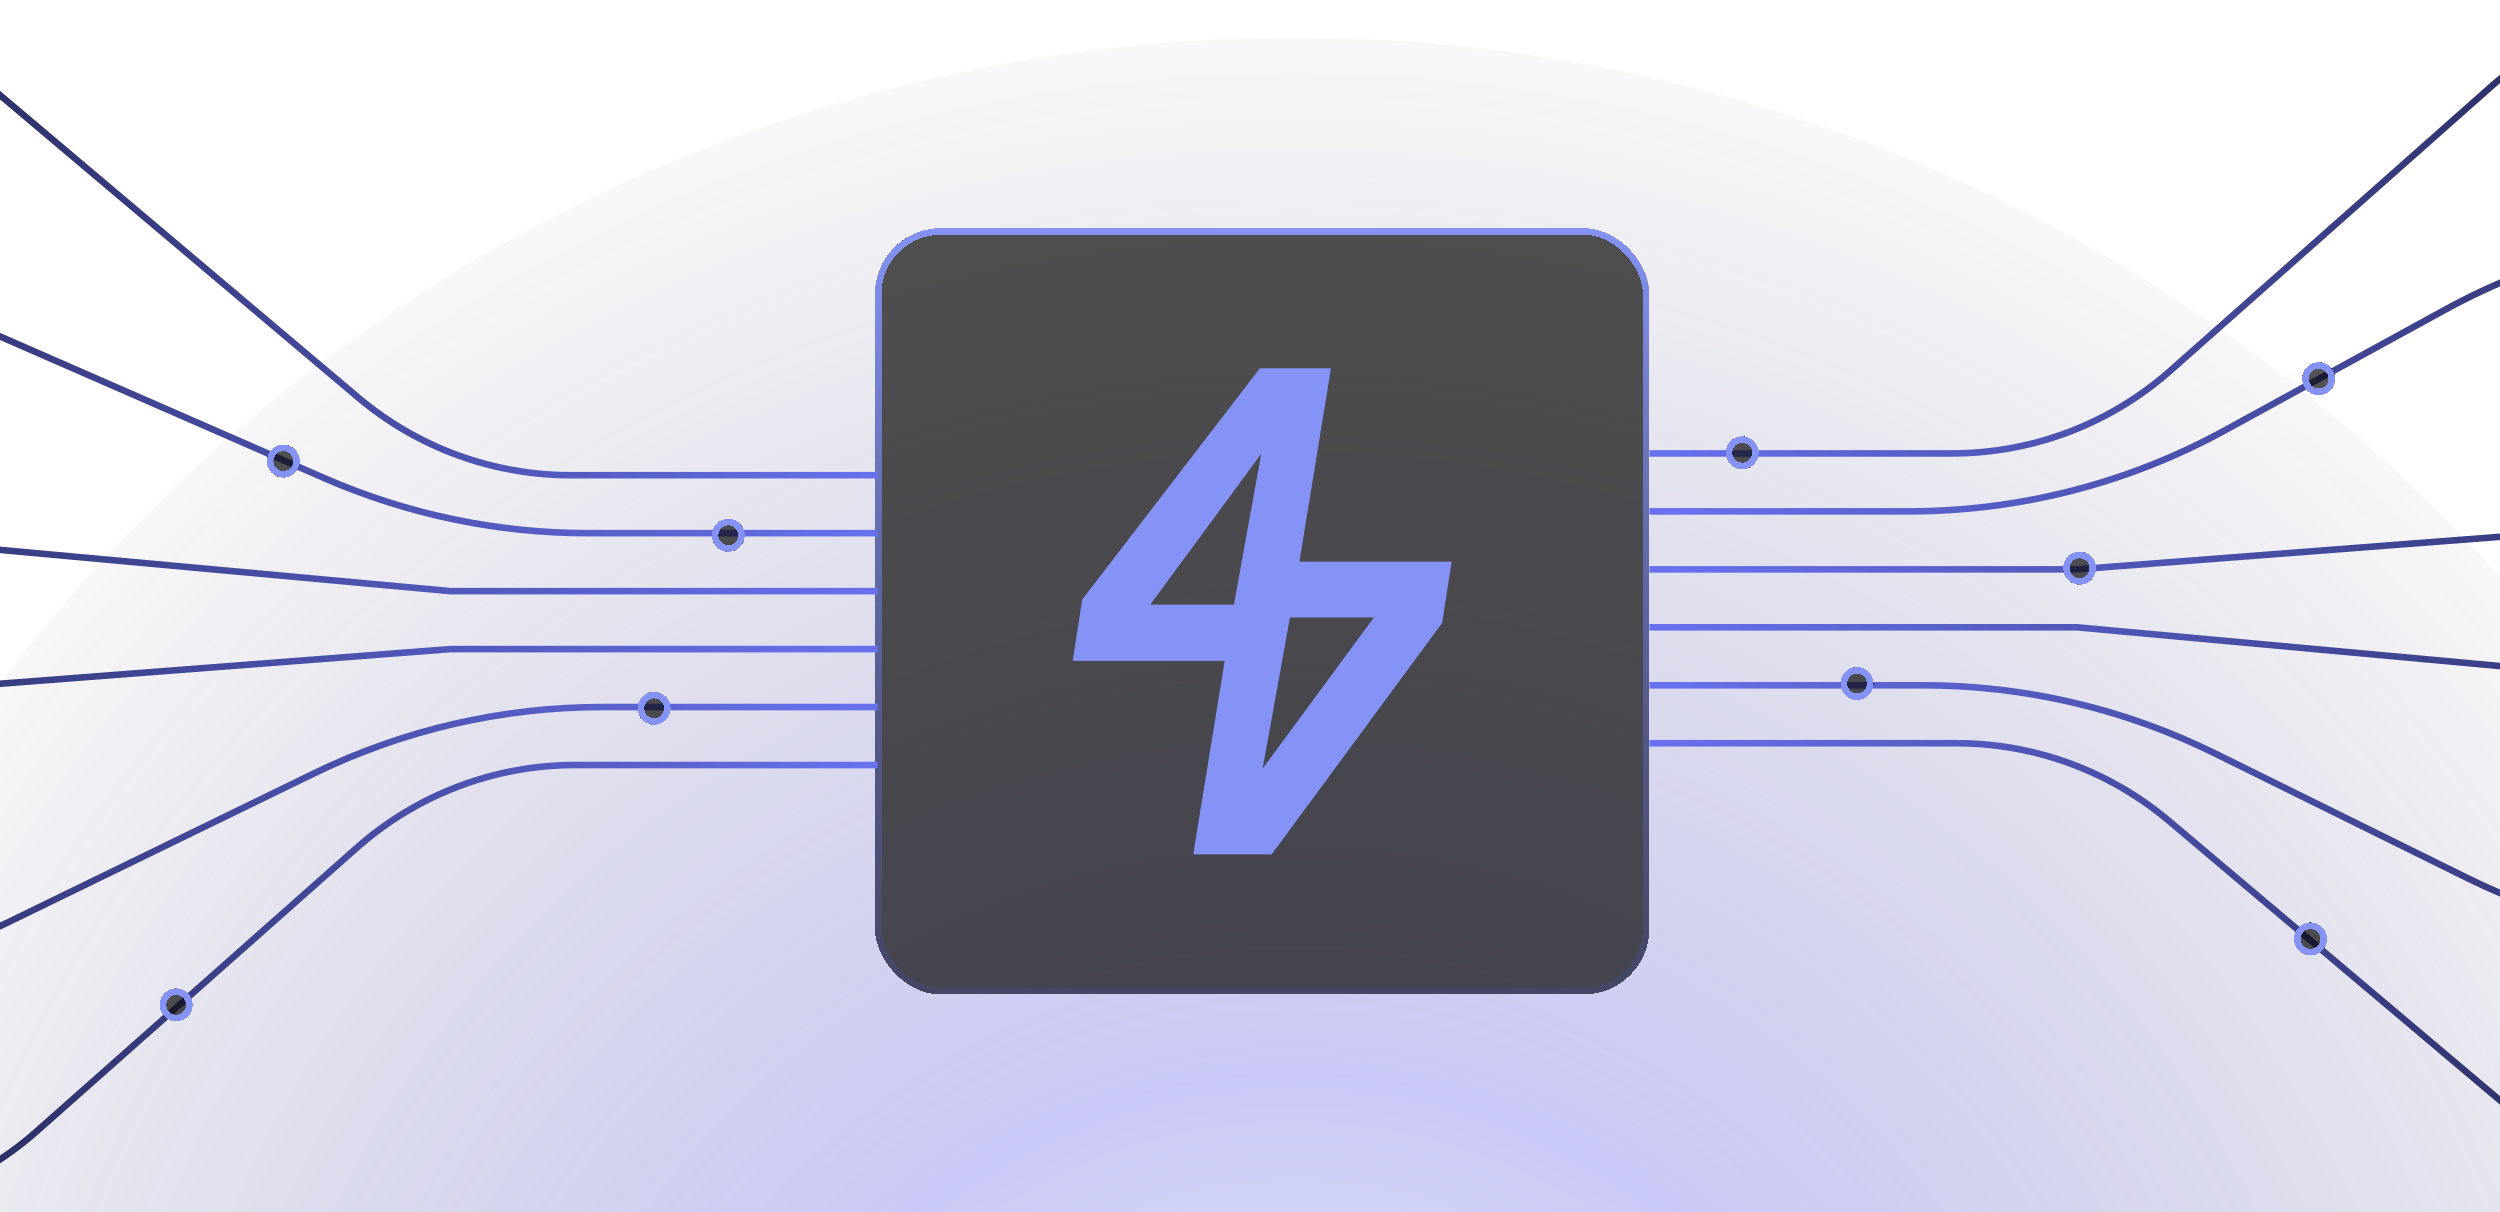 <svg width="400" height="194" viewBox="0 0 400 194" fill="none" xmlns="http://www.w3.org/2000/svg">
<circle cx="207" cy="265" r="259" fill="url(#paint0_radial_37_3242)" fill-opacity="0.3"/>
<g filter="url(#filter0_d_37_3242)">
<rect x="139.988" y="36.509" width="123.918" height="122.6" rx="10.546" fill="#0B0B0B" fill-opacity="0.7" shape-rendering="crispEdges"/>
<rect x="140.516" y="37.036" width="122.863" height="121.545" rx="10.019" stroke="url(#paint1_linear_37_3242)" stroke-width="1.055" shape-rendering="crispEdges"/>
<path d="M206.396 98.798H219.824L202.023 122.977L206.396 98.798ZM201.804 72.596L197.43 96.731H184.047L201.804 72.596ZM201.585 58.92L173.157 95.915L171.626 105.736H195.954L190.914 136.698H203.466L230.626 99.826L230.736 99.68L232.267 89.87H207.905L212.957 58.92H201.585Z" fill="#8493F5"/>
</g>
<path d="M263.909 118.919L313.026 118.919C325.477 118.919 337.526 123.325 347.04 131.356L406.839 181.835C416.353 189.867 428.402 194.272 440.853 194.272L551.412 194.272" stroke="url(#paint2_linear_37_3242)" stroke-width="1.055"/>
<path d="M263.911 109.645L307.689 109.645C323.885 109.645 339.862 113.374 354.383 120.545L394.752 140.479C409.274 147.649 425.251 151.379 441.446 151.379L608.219 151.379" stroke="url(#paint3_linear_37_3242)" stroke-width="1.055"/>
<path d="M263.909 100.37L332.307 100.37L484.173 114.282L616.332 114.282" stroke="url(#paint4_linear_37_3242)" stroke-width="1.055"/>
<path d="M263.906 91.096L332.304 91.096L483.011 79.503L615.17 79.503" stroke="url(#paint5_linear_37_3242)" stroke-width="1.055"/>
<path d="M263.907 81.821L305.314 81.821C323.023 81.821 340.446 77.362 355.978 68.855L391.176 49.575C406.708 41.068 424.131 36.609 441.84 36.609L603.578 36.609" stroke="url(#paint6_linear_37_3242)" stroke-width="1.055"/>
<path d="M263.909 72.547L312.312 72.547C325.194 72.547 337.631 67.831 347.274 59.29L398.489 13.928C408.132 5.387 420.569 0.671 433.451 0.671L545.615 0.671" stroke="url(#paint7_linear_37_3242)" stroke-width="1.055"/>
<path d="M140.433 76.032H91.316C78.865 76.032 66.816 71.627 57.301 63.595L-2.497 13.116C-12.011 5.084 -24.06 0.679 -36.511 0.679H-147.07" stroke="url(#paint8_linear_37_3242)" stroke-width="1.055"/>
<path d="M140.431 85.306H94.069C79.535 85.306 65.159 82.303 51.841 76.483L-3.285 52.395C-16.602 46.576 -30.979 43.572 -45.512 43.572H-203.877" stroke="url(#paint9_linear_37_3242)" stroke-width="1.055"/>
<path d="M140.433 94.581H72.035L-79.832 80.669H-211.99" stroke="url(#paint10_linear_37_3242)" stroke-width="1.055"/>
<path d="M140.436 103.855H72.038L-78.669 115.448H-210.828" stroke="url(#paint11_linear_37_3242)" stroke-width="1.055"/>
<path d="M140.433 113.129H96.341C80.346 113.129 64.562 116.767 50.181 123.768L1.013 147.703C-13.368 154.704 -29.153 158.342 -45.147 158.342H-199.238" stroke="url(#paint12_linear_37_3242)" stroke-width="1.055"/>
<path d="M140.431 122.404H92.028C79.146 122.404 66.709 127.12 57.066 135.661L5.851 181.022C-3.792 189.564 -16.229 194.28 -29.111 194.28H-141.275" stroke="url(#paint13_linear_37_3242)" stroke-width="1.055"/>
<g filter="url(#filter1_d_37_3242)">
<path d="M105.031 115.937C106.473 115.733 107.477 114.399 107.273 112.957C107.07 111.516 105.736 110.512 104.294 110.715C102.852 110.919 101.849 112.253 102.052 113.694C102.256 115.136 103.589 116.14 105.031 115.937Z" fill="#0B0B0B" fill-opacity="0.7" shape-rendering="crispEdges"/>
<path d="M106.751 113.031C106.914 114.185 106.111 115.252 104.958 115.414C103.804 115.577 102.737 114.774 102.574 113.621C102.411 112.467 103.214 111.4 104.368 111.237C105.521 111.075 106.588 111.878 106.751 113.031Z" stroke="#8493F5" stroke-width="1.055" shape-rendering="crispEdges"/>
</g>
<g filter="url(#filter2_d_37_3242)">
<path d="M116.896 88.253C118.338 88.05 119.342 86.716 119.139 85.274C118.935 83.832 117.601 82.828 116.159 83.032C114.718 83.235 113.714 84.569 113.917 86.011C114.121 87.453 115.455 88.457 116.896 88.253Z" fill="#0B0B0B" fill-opacity="0.7" shape-rendering="crispEdges"/>
<path d="M118.617 85.348C118.779 86.501 117.976 87.568 116.823 87.731C115.669 87.894 114.602 87.091 114.439 85.937C114.277 84.784 115.08 83.717 116.233 83.554C117.387 83.391 118.454 84.194 118.617 85.348Z" stroke="#8493F5" stroke-width="1.055" shape-rendering="crispEdges"/>
</g>
<g filter="url(#filter3_d_37_3242)">
<path d="M45.697 76.388C47.139 76.184 48.143 74.85 47.939 73.409C47.736 71.967 46.402 70.963 44.96 71.166C43.518 71.37 42.515 72.704 42.718 74.146C42.922 75.587 44.255 76.591 45.697 76.388Z" fill="#0B0B0B" fill-opacity="0.7" shape-rendering="crispEdges"/>
<path d="M47.417 73.482C47.58 74.636 46.777 75.703 45.624 75.866C44.47 76.028 43.403 75.225 43.24 74.072C43.077 72.918 43.88 71.851 45.034 71.689C46.187 71.526 47.255 72.329 47.417 73.482Z" stroke="#8493F5" stroke-width="1.055" shape-rendering="crispEdges"/>
</g>
<g filter="url(#filter4_d_37_3242)">
<path d="M28.559 163.393C30 163.189 31.004 161.856 30.801 160.414C30.597 158.972 29.263 157.968 27.822 158.172C26.38 158.375 25.376 159.709 25.579 161.151C25.783 162.593 27.117 163.596 28.559 163.393Z" fill="#0B0B0B" fill-opacity="0.7" shape-rendering="crispEdges"/>
<path d="M30.279 160.487C30.441 161.641 29.638 162.708 28.485 162.871C27.331 163.034 26.264 162.23 26.102 161.077C25.939 159.924 26.742 158.856 27.895 158.694C29.049 158.531 30.116 159.334 30.279 160.487Z" stroke="#8493F5" stroke-width="1.055" shape-rendering="crispEdges"/>
</g>
<g filter="url(#filter5_d_37_3242)">
<path d="M297.498 111.979C298.94 111.775 299.944 110.441 299.74 108.999C299.537 107.558 298.203 106.554 296.761 106.757C295.319 106.961 294.315 108.295 294.519 109.736C294.722 111.178 296.056 112.182 297.498 111.979Z" fill="#0B0B0B" fill-opacity="0.7" shape-rendering="crispEdges"/>
<path d="M299.218 109.073C299.381 110.227 298.578 111.294 297.424 111.456C296.271 111.619 295.204 110.816 295.041 109.663C294.878 108.509 295.681 107.442 296.835 107.279C297.988 107.117 299.055 107.92 299.218 109.073Z" stroke="#8493F5" stroke-width="1.055" shape-rendering="crispEdges"/>
</g>
<g filter="url(#filter6_d_37_3242)">
<path d="M333.104 93.521C334.545 93.317 335.549 91.983 335.346 90.541C335.142 89.1 333.808 88.096 332.367 88.299C330.925 88.503 329.921 89.837 330.124 91.278C330.328 92.72 331.662 93.724 333.104 93.521Z" fill="#0B0B0B" fill-opacity="0.7" shape-rendering="crispEdges"/>
<path d="M334.824 90.615C334.986 91.769 334.183 92.836 333.03 92.998C331.876 93.161 330.809 92.358 330.646 91.205C330.484 90.051 331.287 88.984 332.44 88.821C333.594 88.659 334.661 89.462 334.824 90.615Z" stroke="#8493F5" stroke-width="1.055" shape-rendering="crispEdges"/>
</g>
<g filter="url(#filter7_d_37_3242)">
<path d="M371.348 63.199C372.789 62.995 373.793 61.661 373.59 60.22C373.386 58.778 372.053 57.774 370.611 57.977C369.169 58.181 368.165 59.515 368.368 60.957C368.572 62.398 369.906 63.402 371.348 63.199Z" fill="#0B0B0B" fill-opacity="0.7" shape-rendering="crispEdges"/>
<path d="M373.068 60.293C373.231 61.447 372.427 62.514 371.274 62.677C370.12 62.84 369.053 62.036 368.891 60.883C368.728 59.73 369.531 58.662 370.684 58.5C371.838 58.337 372.905 59.14 373.068 60.293Z" stroke="#8493F5" stroke-width="1.055" shape-rendering="crispEdges"/>
</g>
<g filter="url(#filter8_d_37_3242)">
<path d="M370.047 152.838C371.489 152.635 372.493 151.301 372.289 149.859C372.086 148.417 370.752 147.414 369.31 147.617C367.868 147.821 366.864 149.154 367.068 150.596C367.271 152.038 368.605 153.042 370.047 152.838Z" fill="#0B0B0B" fill-opacity="0.7" shape-rendering="crispEdges"/>
<path d="M371.767 149.933C371.93 151.086 371.127 152.154 369.973 152.316C368.82 152.479 367.753 151.676 367.59 150.523C367.427 149.369 368.23 148.302 369.384 148.139C370.537 147.976 371.604 148.78 371.767 149.933Z" stroke="#8493F5" stroke-width="1.055" shape-rendering="crispEdges"/>
</g>
<g filter="url(#filter9_d_37_3242)">
<path d="M279.119 75.056C280.561 74.852 281.565 73.518 281.361 72.077C281.158 70.635 279.824 69.631 278.382 69.834C276.94 70.038 275.936 71.372 276.14 72.814C276.343 74.255 277.677 75.259 279.119 75.056Z" fill="#0B0B0B" fill-opacity="0.7" shape-rendering="crispEdges"/>
<path d="M280.839 72.15C281.002 73.304 280.199 74.371 279.045 74.534C277.892 74.696 276.825 73.893 276.662 72.74C276.499 71.586 277.302 70.519 278.456 70.356C279.609 70.194 280.676 70.997 280.839 72.15Z" stroke="#8493F5" stroke-width="1.055" shape-rendering="crispEdges"/>
</g>
<defs>
<filter id="filter0_d_37_3242" x="126.806" y="23.326" width="150.283" height="148.965" filterUnits="userSpaceOnUse" color-interpolation-filters="sRGB">
<feFlood flood-opacity="0" result="BackgroundImageFix"/>
<feColorMatrix in="SourceAlpha" type="matrix" values="0 0 0 0 0 0 0 0 0 0 0 0 0 0 0 0 0 0 127 0" result="hardAlpha"/>
<feOffset/>
<feGaussianBlur stdDeviation="6.591"/>
<feComposite in2="hardAlpha" operator="out"/>
<feColorMatrix type="matrix" values="0 0 0 0 0.455 0 0 0 0 0.506 0 0 0 0 0.871 0 0 0 0.4 0"/>
<feBlend mode="normal" in2="BackgroundImageFix" result="effect1_dropShadow_37_3242"/>
<feBlend mode="normal" in="SourceGraphic" in2="effect1_dropShadow_37_3242" result="shape"/>
</filter>
<filter id="filter1_d_37_3242" x="88.843" y="97.506" width="31.64" height="31.639" filterUnits="userSpaceOnUse" color-interpolation-filters="sRGB">
<feFlood flood-opacity="0" result="BackgroundImageFix"/>
<feColorMatrix in="SourceAlpha" type="matrix" values="0 0 0 0 0 0 0 0 0 0 0 0 0 0 0 0 0 0 127 0" result="hardAlpha"/>
<feOffset/>
<feGaussianBlur stdDeviation="6.591"/>
<feComposite in2="hardAlpha" operator="out"/>
<feColorMatrix type="matrix" values="0 0 0 0 0.455 0 0 0 0 0.506 0 0 0 0 0.871 0 0 0 1 0"/>
<feBlend mode="normal" in2="BackgroundImageFix" result="effect1_dropShadow_37_3242"/>
<feBlend mode="normal" in="SourceGraphic" in2="effect1_dropShadow_37_3242" result="shape"/>
</filter>
<filter id="filter2_d_37_3242" x="100.708" y="69.823" width="31.64" height="31.639" filterUnits="userSpaceOnUse" color-interpolation-filters="sRGB">
<feFlood flood-opacity="0" result="BackgroundImageFix"/>
<feColorMatrix in="SourceAlpha" type="matrix" values="0 0 0 0 0 0 0 0 0 0 0 0 0 0 0 0 0 0 127 0" result="hardAlpha"/>
<feOffset/>
<feGaussianBlur stdDeviation="6.591"/>
<feComposite in2="hardAlpha" operator="out"/>
<feColorMatrix type="matrix" values="0 0 0 0 0.455 0 0 0 0 0.506 0 0 0 0 0.871 0 0 0 1 0"/>
<feBlend mode="normal" in2="BackgroundImageFix" result="effect1_dropShadow_37_3242"/>
<feBlend mode="normal" in="SourceGraphic" in2="effect1_dropShadow_37_3242" result="shape"/>
</filter>
<filter id="filter3_d_37_3242" x="29.509" y="57.958" width="31.64" height="31.639" filterUnits="userSpaceOnUse" color-interpolation-filters="sRGB">
<feFlood flood-opacity="0" result="BackgroundImageFix"/>
<feColorMatrix in="SourceAlpha" type="matrix" values="0 0 0 0 0 0 0 0 0 0 0 0 0 0 0 0 0 0 127 0" result="hardAlpha"/>
<feOffset/>
<feGaussianBlur stdDeviation="6.591"/>
<feComposite in2="hardAlpha" operator="out"/>
<feColorMatrix type="matrix" values="0 0 0 0 0.455 0 0 0 0 0.506 0 0 0 0 0.871 0 0 0 1 0"/>
<feBlend mode="normal" in2="BackgroundImageFix" result="effect1_dropShadow_37_3242"/>
<feBlend mode="normal" in="SourceGraphic" in2="effect1_dropShadow_37_3242" result="shape"/>
</filter>
<filter id="filter4_d_37_3242" x="12.37" y="144.963" width="31.64" height="31.639" filterUnits="userSpaceOnUse" color-interpolation-filters="sRGB">
<feFlood flood-opacity="0" result="BackgroundImageFix"/>
<feColorMatrix in="SourceAlpha" type="matrix" values="0 0 0 0 0 0 0 0 0 0 0 0 0 0 0 0 0 0 127 0" result="hardAlpha"/>
<feOffset/>
<feGaussianBlur stdDeviation="6.591"/>
<feComposite in2="hardAlpha" operator="out"/>
<feColorMatrix type="matrix" values="0 0 0 0 0.455 0 0 0 0 0.506 0 0 0 0 0.871 0 0 0 1 0"/>
<feBlend mode="normal" in2="BackgroundImageFix" result="effect1_dropShadow_37_3242"/>
<feBlend mode="normal" in="SourceGraphic" in2="effect1_dropShadow_37_3242" result="shape"/>
</filter>
<filter id="filter5_d_37_3242" x="281.309" y="93.548" width="31.64" height="31.639" filterUnits="userSpaceOnUse" color-interpolation-filters="sRGB">
<feFlood flood-opacity="0" result="BackgroundImageFix"/>
<feColorMatrix in="SourceAlpha" type="matrix" values="0 0 0 0 0 0 0 0 0 0 0 0 0 0 0 0 0 0 127 0" result="hardAlpha"/>
<feOffset/>
<feGaussianBlur stdDeviation="6.591"/>
<feComposite in2="hardAlpha" operator="out"/>
<feColorMatrix type="matrix" values="0 0 0 0 0.455 0 0 0 0 0.506 0 0 0 0 0.871 0 0 0 1 0"/>
<feBlend mode="normal" in2="BackgroundImageFix" result="effect1_dropShadow_37_3242"/>
<feBlend mode="normal" in="SourceGraphic" in2="effect1_dropShadow_37_3242" result="shape"/>
</filter>
<filter id="filter6_d_37_3242" x="316.915" y="75.09" width="31.64" height="31.639" filterUnits="userSpaceOnUse" color-interpolation-filters="sRGB">
<feFlood flood-opacity="0" result="BackgroundImageFix"/>
<feColorMatrix in="SourceAlpha" type="matrix" values="0 0 0 0 0 0 0 0 0 0 0 0 0 0 0 0 0 0 127 0" result="hardAlpha"/>
<feOffset/>
<feGaussianBlur stdDeviation="6.591"/>
<feComposite in2="hardAlpha" operator="out"/>
<feColorMatrix type="matrix" values="0 0 0 0 0.455 0 0 0 0 0.506 0 0 0 0 0.871 0 0 0 1 0"/>
<feBlend mode="normal" in2="BackgroundImageFix" result="effect1_dropShadow_37_3242"/>
<feBlend mode="normal" in="SourceGraphic" in2="effect1_dropShadow_37_3242" result="shape"/>
</filter>
<filter id="filter7_d_37_3242" x="355.159" y="44.769" width="31.64" height="31.639" filterUnits="userSpaceOnUse" color-interpolation-filters="sRGB">
<feFlood flood-opacity="0" result="BackgroundImageFix"/>
<feColorMatrix in="SourceAlpha" type="matrix" values="0 0 0 0 0 0 0 0 0 0 0 0 0 0 0 0 0 0 127 0" result="hardAlpha"/>
<feOffset/>
<feGaussianBlur stdDeviation="6.591"/>
<feComposite in2="hardAlpha" operator="out"/>
<feColorMatrix type="matrix" values="0 0 0 0 0.455 0 0 0 0 0.506 0 0 0 0 0.871 0 0 0 1 0"/>
<feBlend mode="normal" in2="BackgroundImageFix" result="effect1_dropShadow_37_3242"/>
<feBlend mode="normal" in="SourceGraphic" in2="effect1_dropShadow_37_3242" result="shape"/>
</filter>
<filter id="filter8_d_37_3242" x="353.858" y="134.408" width="31.64" height="31.639" filterUnits="userSpaceOnUse" color-interpolation-filters="sRGB">
<feFlood flood-opacity="0" result="BackgroundImageFix"/>
<feColorMatrix in="SourceAlpha" type="matrix" values="0 0 0 0 0 0 0 0 0 0 0 0 0 0 0 0 0 0 127 0" result="hardAlpha"/>
<feOffset/>
<feGaussianBlur stdDeviation="6.591"/>
<feComposite in2="hardAlpha" operator="out"/>
<feColorMatrix type="matrix" values="0 0 0 0 0.455 0 0 0 0 0.506 0 0 0 0 0.871 0 0 0 1 0"/>
<feBlend mode="normal" in2="BackgroundImageFix" result="effect1_dropShadow_37_3242"/>
<feBlend mode="normal" in="SourceGraphic" in2="effect1_dropShadow_37_3242" result="shape"/>
</filter>
<filter id="filter9_d_37_3242" x="262.931" y="56.626" width="31.64" height="31.639" filterUnits="userSpaceOnUse" color-interpolation-filters="sRGB">
<feFlood flood-opacity="0" result="BackgroundImageFix"/>
<feColorMatrix in="SourceAlpha" type="matrix" values="0 0 0 0 0 0 0 0 0 0 0 0 0 0 0 0 0 0 127 0" result="hardAlpha"/>
<feOffset/>
<feGaussianBlur stdDeviation="6.591"/>
<feComposite in2="hardAlpha" operator="out"/>
<feColorMatrix type="matrix" values="0 0 0 0 0.455 0 0 0 0 0.506 0 0 0 0 0.871 0 0 0 1 0"/>
<feBlend mode="normal" in2="BackgroundImageFix" result="effect1_dropShadow_37_3242"/>
<feBlend mode="normal" in="SourceGraphic" in2="effect1_dropShadow_37_3242" result="shape"/>
</filter>
<radialGradient id="paint0_radial_37_3242" cx="0" cy="0" r="1" gradientUnits="userSpaceOnUse" gradientTransform="translate(207 265) rotate(90) scale(259)">
<stop stop-color="#E1E8FE"/>
<stop offset="0.065" stop-color="#A8BAFA"/>
<stop offset="0.365" stop-color="#4F4DE1"/>
<stop offset="1" stop-color="#1D1C4A" stop-opacity="0.1"/>
</radialGradient>
<linearGradient id="paint1_linear_37_3242" x1="201.947" y1="36.509" x2="201.947" y2="281.049" gradientUnits="userSpaceOnUse">
<stop stop-color="#8493F5"/>
<stop offset="1" stop-opacity="0"/>
</linearGradient>
<linearGradient id="paint2_linear_37_3242" x1="514.236" y1="175.964" x2="267.302" y2="180.738" gradientUnits="userSpaceOnUse">
<stop/>
<stop offset="1" stop-color="#6770ED"/>
</linearGradient>
<linearGradient id="paint3_linear_37_3242" x1="563.698" y1="141.239" x2="268.38" y2="153.584" gradientUnits="userSpaceOnUse">
<stop/>
<stop offset="1" stop-color="#6770ED"/>
</linearGradient>
<linearGradient id="paint4_linear_37_3242" x1="570.762" y1="110.902" x2="272.864" y2="149.14" gradientUnits="userSpaceOnUse">
<stop/>
<stop offset="1" stop-color="#6770ED"/>
</linearGradient>
<linearGradient id="paint5_linear_37_3242" x1="569.75" y1="88.279" x2="274.889" y2="133.548" gradientUnits="userSpaceOnUse">
<stop/>
<stop offset="1" stop-color="#6770ED"/>
</linearGradient>
<linearGradient id="paint6_linear_37_3242" x1="559.657" y1="70.836" x2="268.229" y2="81.93" gradientUnits="userSpaceOnUse">
<stop/>
<stop offset="1" stop-color="#6770ED"/>
</linearGradient>
<linearGradient id="paint7_linear_37_3242" x1="509.189" y1="55.083" x2="267.238" y2="59.888" gradientUnits="userSpaceOnUse">
<stop/>
<stop offset="1" stop-color="#6770ED"/>
</linearGradient>
<linearGradient id="paint8_linear_37_3242" x1="-109.895" y1="18.987" x2="137.039" y2="14.213" gradientUnits="userSpaceOnUse">
<stop/>
<stop offset="1" stop-color="#6770ED"/>
</linearGradient>
<linearGradient id="paint9_linear_37_3242" x1="-159.356" y1="53.712" x2="135.962" y2="41.367" gradientUnits="userSpaceOnUse">
<stop/>
<stop offset="1" stop-color="#6770ED"/>
</linearGradient>
<linearGradient id="paint10_linear_37_3242" x1="-166.42" y1="84.049" x2="131.478" y2="45.811" gradientUnits="userSpaceOnUse">
<stop/>
<stop offset="1" stop-color="#6770ED"/>
</linearGradient>
<linearGradient id="paint11_linear_37_3242" x1="-165.408" y1="106.672" x2="129.453" y2="61.403" gradientUnits="userSpaceOnUse">
<stop/>
<stop offset="1" stop-color="#6770ED"/>
</linearGradient>
<linearGradient id="paint12_linear_37_3242" x1="-155.317" y1="124.115" x2="136.11" y2="113.021" gradientUnits="userSpaceOnUse">
<stop/>
<stop offset="1" stop-color="#6770ED"/>
</linearGradient>
<linearGradient id="paint13_linear_37_3242" x1="-104.849" y1="139.867" x2="137.101" y2="135.062" gradientUnits="userSpaceOnUse">
<stop/>
<stop offset="1" stop-color="#6770ED"/>
</linearGradient>
</defs>
</svg>
